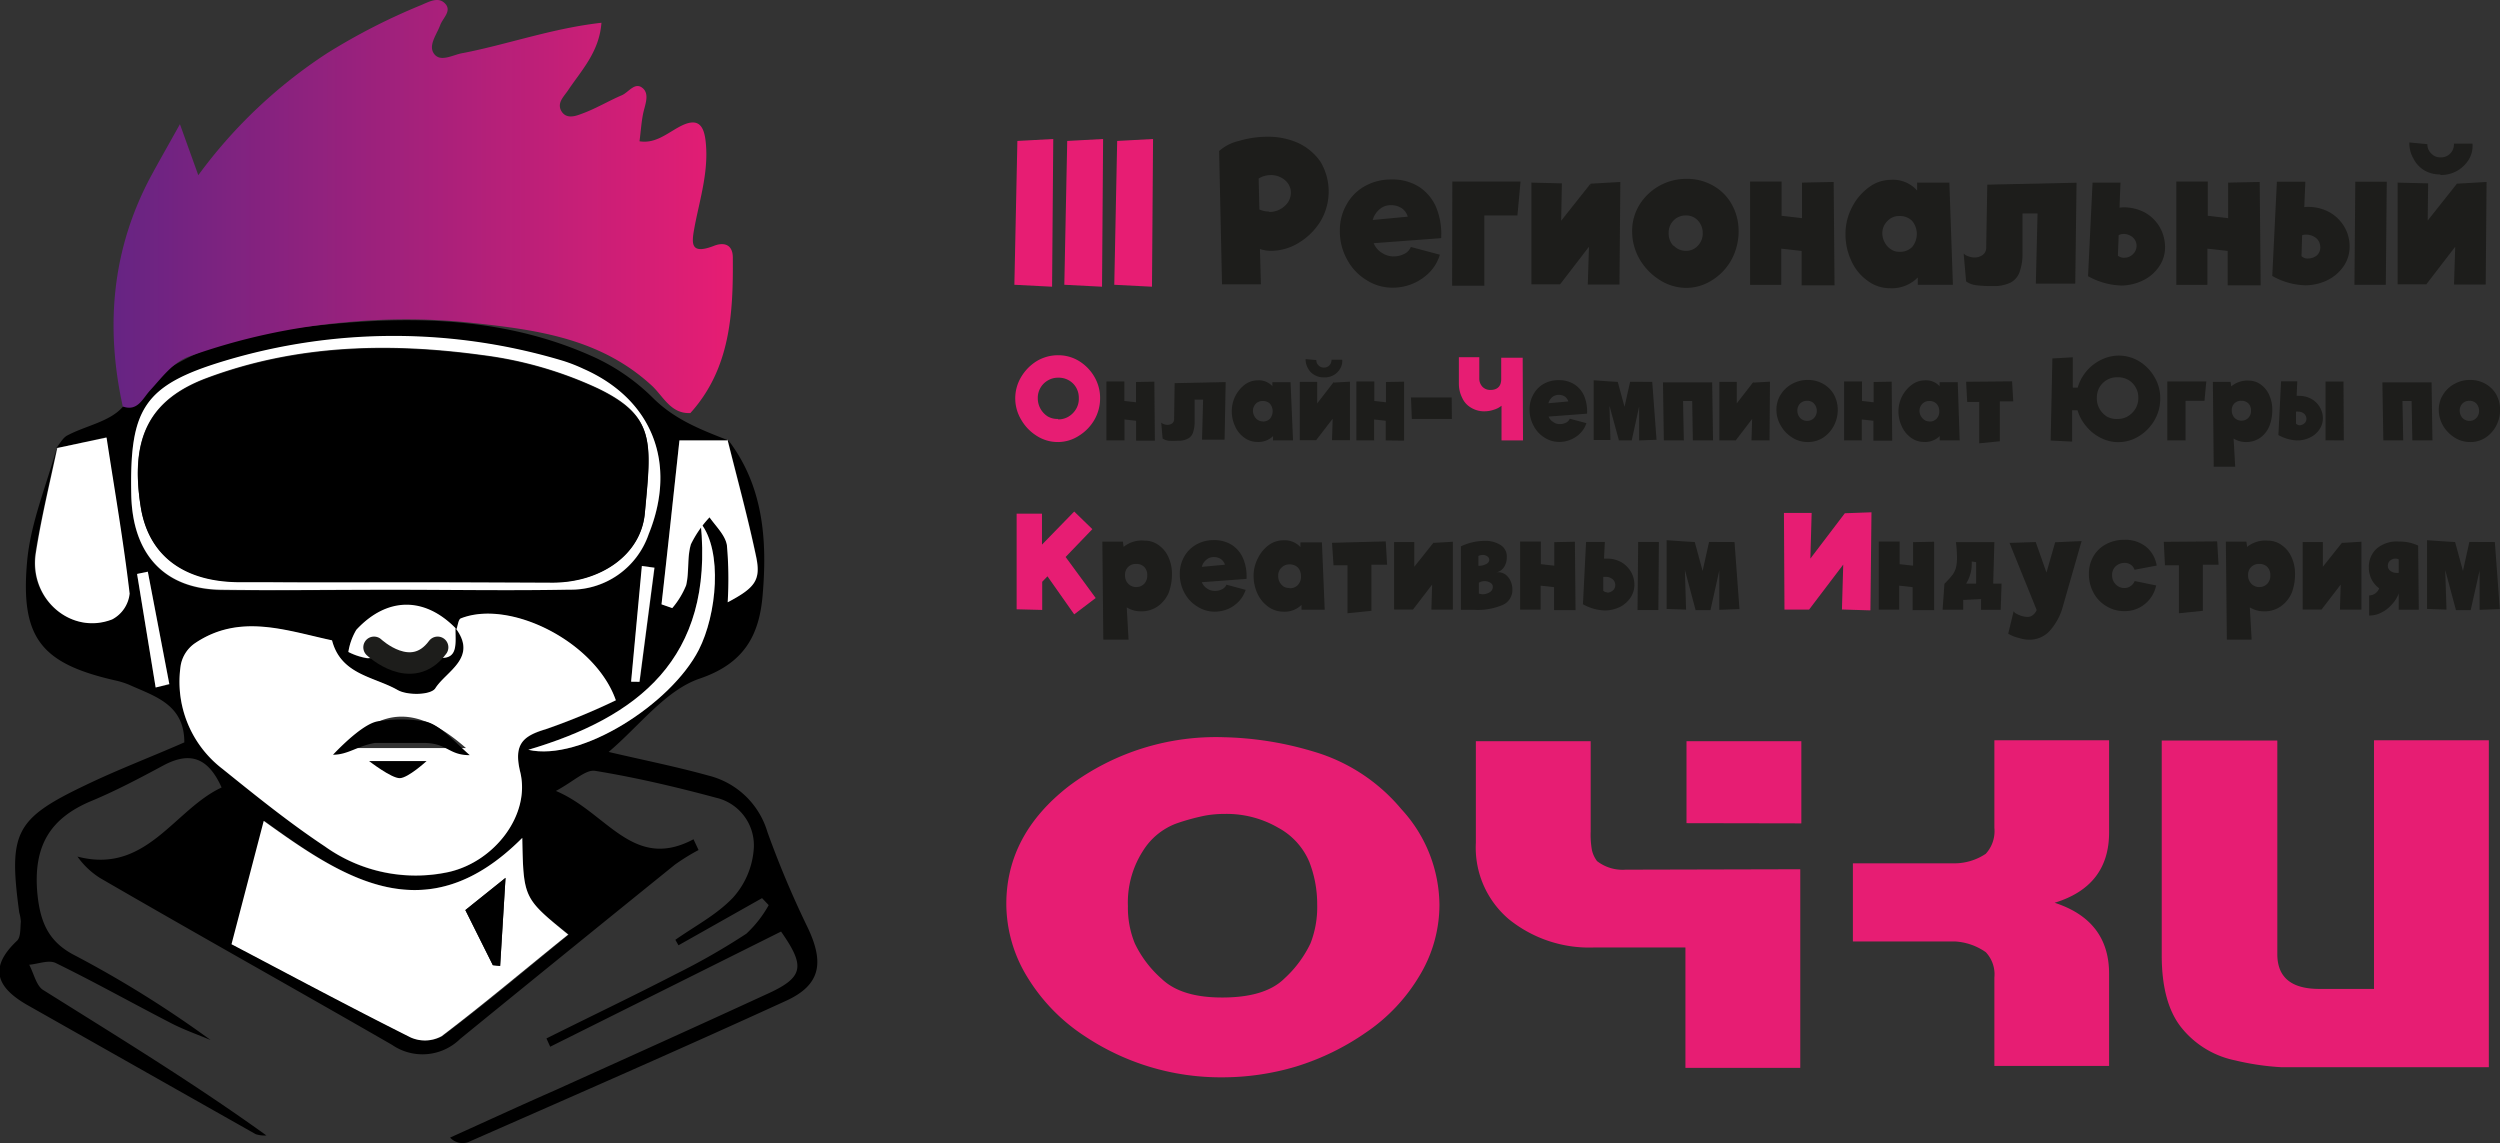<?xml version="1.0" encoding="UTF-8"?> <svg xmlns="http://www.w3.org/2000/svg" xmlns:xlink="http://www.w3.org/1999/xlink" viewBox="0 0 232.73 106.45"><rect x="0" y="0" width="232.73" height="106.45" fill="#333333" stroke="none"/><defs><style>.cls-1{fill:#fff;}.cls-2{fill:url(#Безымянный_градиент_2);}.cls-3{fill:none;stroke:#1d1d1b;stroke-linecap:round;stroke-miterlimit:10;stroke-width:2px;}.cls-4{fill:#e71d73;}.cls-5{fill:#1d1d1b;}</style><linearGradient id="Безымянный_градиент_2" x1="10.56" y1="19.23" x2="68.33" y2="19.23" gradientUnits="userSpaceOnUse"><stop offset="0" stop-color="#662483"></stop><stop offset="1" stop-color="#e71d73"></stop></linearGradient></defs><g id="Слой_2" data-name="Слой 2"><g id="Слой_1-2" data-name="Слой 1"><path d="M5.22,41.73c.35-.41.63-1,1.08-1.21,1.69-.89,3.88-1.26,5.08-2.59,4.52-5,10.38-6.7,16.51-7.44,9.19-1.11,18.42-1.25,27.16,2.64A19.07,19.07,0,0,1,60.74,37c2.06,2.07,4.52,3,7.07,4H63.25c-.54,5-1.09,10.11-1.65,15.24l1,.35a7.73,7.73,0,0,0,1.29-2.12c.3-1.24.08-2.62.45-3.83a10.2,10.2,0,0,1,1.73-2.5c.57.87,1.47,1.67,1.62,2.61a35.62,35.62,0,0,1,.07,5.3c2.57-1.36,3.11-2.07,2.64-4.28-.77-3.65-1.76-7.25-2.66-10.87,3.34,4.31,3.7,9.4,3.25,14.56-.32,3.7-1.73,6.31-5.85,7.71-3.18,1.08-5.64,4.43-8.48,6.83,3.07.72,6.23,1.35,9.33,2.21a7.65,7.65,0,0,1,5.45,5.24,90.09,90.09,0,0,0,3.75,8.9c1.56,3.28,1.2,5.34-2,6.81-9.83,4.5-19.73,8.82-29.62,13.17a1.59,1.59,0,0,1-1.67-.43c3.28-1.48,6.57-3,9.85-4.44,6.51-2.94,13-5.86,19.51-8.86C74.85,91,75,90,72.71,86.72L51.22,97.44l-.35-.77c4-2,8.07-3.94,12.06-6a63.32,63.32,0,0,0,6.55-3.75,10.77,10.77,0,0,0,2.08-2.66l-.62-.65L63.16,88l-.29-.51c1.8-1.27,3.83-2.32,5.35-3.91a7.58,7.58,0,0,0,1.94-4.44,4.55,4.55,0,0,0-3.51-4.88c-3.71-1-7.46-1.88-11.24-2.5-.88-.15-1.95.95-3.66,1.87,4.76,2,7.17,7.5,12.81,4.5l.47,1a19.69,19.69,0,0,0-2.2,1.36q-10,8.08-20,16.23a5,5,0,0,1-6.33.55C27.49,92.08,18.39,87,9.32,81.74a7.45,7.45,0,0,1-2.11-2c6.41,1.69,9-4.38,13.42-6.43-1.28-2.86-3-3.34-5.41-2.06-2.21,1.19-4.44,2.37-6.75,3.33-3.75,1.58-5.37,4.1-5,8.5.25,2.7,1,4.49,3.27,5.74a102,102,0,0,1,12.87,8c-1.21-.51-2.45-.94-3.62-1.54-3.61-1.86-7.16-3.85-10.8-5.63-.65-.32-1.64.09-2.47.16.43.81.67,2,1.33,2.37,7,4.39,14,8.66,20.75,13.52a2.59,2.59,0,0,1-1-.12c-7.08-4-14.15-8-21.22-12-2.94-1.67-3.63-3.52-1-6,.36-.33.3-1.16.36-1.77a3.87,3.87,0,0,0-.15-.87c-1-7.42-.4-8.71,6.13-11.83,3-1.45,6.17-2.65,9.24-4,0-3.57-2.78-4.29-5.15-5.37a7.88,7.88,0,0,0-1.38-.42c-6.75-1.56-8.74-3.9-8.11-11,.31-3.61,1.8-7.11,2.77-10.66-.67,3.26-1.47,6.51-2,9.79-.67,4.26,3.27,7.69,7.11,6.19a3.08,3.08,0,0,0,1.62-2.4c-.56-4.78-1.38-9.53-2.15-14.53ZM42.4,58.48c2.08,2.78-.83,4-1.88,5.62-.42.63-2.59.68-3.51.15-2.19-1.25-5.27-1.41-6.1-4.62-4.29-.92-8.61-2.55-12.78.28a3.18,3.18,0,0,0-1.3,2,10.21,10.21,0,0,0,3.89,9.69c3.1,2.5,6.22,5,9.52,7.21a14.53,14.53,0,0,0,11.55,2.38c4.27-1,7.6-5.39,6.63-9.34-.63-2.56.26-3.32,2.39-3.95a61.64,61.64,0,0,0,6.52-2.69c-1.89-5.44-9.86-9.44-14.44-7.62-.22.08-.27.64-.4,1-2.9-3-6.44-3-9.32.06a5.79,5.79,0,0,0-.74,2.06,5.86,5.86,0,0,0,1.76.58c1.92,0,4-.75,5.72-.24C42.77,61.86,42.36,60.13,42.4,58.48ZM48.62,78c-9,9-16.71,3.68-24-1.58l-3,11.48c5.22,2.74,10.91,5.79,16.68,8.68a3.26,3.26,0,0,0,2.88-.12c4-3,7.82-6.24,11.78-9.46C48.73,83.64,48.73,83.64,48.62,78ZM36.49,54.9c5.49,0,11,.05,16.46,0a7.64,7.64,0,0,0,7.44-5.14c2.68-6.62.31-12.55-6.06-15.37a15.29,15.29,0,0,0-1.88-.74,54.66,54.66,0,0,0-31.57,0c-7.53,2.27-8.82,4.43-8.66,12.47.12,5.53,3.09,8.74,8.38,8.83S31.19,54.9,36.49,54.9ZM49.18,69.8c4.91,1.13,13.3-4.28,15.87-9.3,1.68-3.28,2.24-9.2.18-11.8C66.49,61.38,59.3,66.78,49.18,69.8ZM13.76,53.22l-1,.21L14.49,64l1.29-.27Q14.77,58.44,13.76,53.22Zm45,10.24h.8c.46-3.54.93-7.08,1.39-10.62l-1.17-.16Z"></path><path class="cls-1" d="M42.5,58.57c.12-.34.17-.9.39-1,4.58-1.82,12.55,2.18,14.44,7.62a61.64,61.64,0,0,1-6.52,2.69c-2.13.63-3,1.39-2.39,3.95,1,4-2.36,8.37-6.63,9.34a14.53,14.53,0,0,1-11.55-2.38c-3.3-2.19-6.42-4.71-9.52-7.21a10.21,10.21,0,0,1-3.89-9.69,3.18,3.18,0,0,1,1.3-2c4.17-2.83,8.49-1.2,12.78-.28.83,3.21,3.91,3.37,6.1,4.62.92.53,3.09.48,3.51-.15,1-1.6,4-2.84,1.88-5.62ZM32,69.64H43.38C38.87,65.67,35.56,65.81,32,69.64Z"></path><path class="cls-1" d="M48.62,78c.11,5.61.11,5.61,4.27,9-4,3.22-7.8,6.44-11.78,9.46a3.26,3.26,0,0,1-2.88.12c-5.77-2.89-11.46-5.94-16.68-8.68l3-11.48C31.91,81.71,39.66,87,48.62,78ZM45.88,89.85l.68.07.5-8.2-3.74,3Z"></path><path class="cls-1" d="M5.22,41.73l4.7-1c.77,5,1.59,9.75,2.15,14.53a3.08,3.08,0,0,1-1.62,2.4c-3.84,1.5-7.78-1.93-7.11-6.19.51-3.28,1.31-6.53,2-9.79Z"></path><path class="cls-1" d="M36.49,54.9c-5.3,0-10.59.07-15.89,0s-8.26-3.3-8.38-8.83c-.16-8,1.13-10.2,8.66-12.47a54.66,54.66,0,0,1,31.57,0,15.29,15.29,0,0,1,1.88.74c6.37,2.82,8.74,8.75,6.06,15.37A7.64,7.64,0,0,1,53,54.89C47.46,55,42,54.9,36.49,54.9Zm.31-.71c4.91,0,9.81,0,14.71,0,4.39,0,8.17-2.56,8.52-6.46.6-6.61,1-9-4.38-11.59a36.19,36.19,0,0,0-10.73-3.09c-8.63-1.18-17.25-1-25.59,2.1-5.43,2-7.26,5.63-6.23,12,.72,4.52,4,7,9.28,7C27.19,54.22,32,54.2,36.8,54.19Z"></path><path class="cls-1" d="M67.72,40.92c.9,3.62,1.89,7.22,2.66,10.87.47,2.21-.07,2.92-2.64,4.28a35.62,35.62,0,0,0-.07-5.3c-.15-.94-1-1.74-1.62-2.61a10.2,10.2,0,0,0-1.73,2.5c-.37,1.21-.15,2.59-.45,3.83a7.73,7.73,0,0,1-1.29,2.12l-1-.35C62.16,51.13,62.71,46,63.25,41h4.56Z"></path><path class="cls-1" d="M49.18,69.8c10.12-3,17.31-8.42,16.05-21.1,2.06,2.6,1.5,8.52-.18,11.8C62.48,65.52,54.09,70.93,49.18,69.8Z"></path><path class="cls-1" d="M42.4,58.48c0,1.65.37,3.38-2.49,2.55-1.74-.51-3.8.2-5.72.24a5.86,5.86,0,0,1-1.76-.58,5.79,5.79,0,0,1,.74-2.06c2.88-3.11,6.42-3.1,9.33-.06Z"></path><path class="cls-1" d="M13.76,53.22q1,5.22,2,10.46L14.49,64,12.76,53.43Z"></path><path class="cls-1" d="M58.75,63.46l1-10.77,1.17.16c-.46,3.54-.93,7.08-1.39,10.62Z"></path><path d="M31,70.26c1.13-1.19,3.06-3,4.25-3.12a13.18,13.18,0,0,1,4.16,0c1.37.15,2.77,1.79,4.32,3.16-2,0-2.08-1.14-4.32-1.14-.54,0-4,0-4.49,0C33.31,69.42,32.41,70.26,31,70.26Z"></path><path d="M45.88,89.85l-2.56-5.13,3.74-3-.5,8.2Z"></path><path d="M36.8,54.2c-4.81,0-9.61,0-14.42,0-5.31,0-8.56-2.49-9.28-7-1-6.41.8-10,6.23-12,8.34-3.09,17-3.28,25.59-2.1a36.19,36.19,0,0,1,10.73,3.09c5.42,2.63,5,5,4.38,11.59-.35,3.9-4.13,6.43-8.52,6.46C46.61,54.22,41.71,54.19,36.8,54.2Z"></path><path class="cls-2" d="M64.27,38.45c-1.81.1-2.52-1.55-3.58-2.54C55.74,31.34,49.54,30.65,43.41,30a58.1,58.1,0,0,0-11.19,0,58.28,58.28,0,0,0-14.6,3.18c-1.55.55-2.57,2-3.68,3.2-.68.76-1.15,1.95-2.51,1.46-1.65-7.49-1-14.69,2.64-21.47.79-1.46,1.62-2.9,2.68-4.81l1.71,4.75a45.82,45.82,0,0,1,12-11.36A58,58,0,0,1,39.19.48c.7-.29,1.55-.79,2.17-.22.79.71-.13,1.39-.38,2.08-.33.89-1.17,1.93-.54,2.71s1.8,0,2.71-.12c4.21-.83,8.3-2.3,12.84-2.81-.2,2.71-1.85,4.41-3.11,6.29-.38.57-1,1.11-.67,1.84.46.92,1.4.55,2,.32,1.26-.46,2.43-1.17,3.67-1.7.65-.27,1.25-1.33,2-.62.58.56.17,1.5,0,2.28s-.23,1.76-.35,2.64l-.12.19.11-.21c1.47.25,2.56-.72,3.73-1.35,1.63-.87,2.28-.29,2.45,1.45.27,2.64-.5,5.13-1,7.65-.29,1.59-.61,2.89,1.73,2,.85-.35,1.8-.25,1.79,1.11C68.26,29.17,68,34.32,64.27,38.45Z"></path><path d="M34.36,70.85h5.35S38,72.42,37.22,72.44,34.36,70.85,34.36,70.85Z"></path><path class="cls-3" d="M34.82,60.26s3.49,3.29,5.92,0"></path><path class="cls-4" d="M101,96.47a17.33,17.33,0,0,1-5.4-5.57,13.08,13.08,0,0,1-1.92-6.74q0-6.48,5.85-11a22.79,22.79,0,0,1,14.4-4.53,31.17,31.17,0,0,1,8.3,1.32,16.79,16.79,0,0,1,8.23,5.38A13.28,13.28,0,0,1,134,84.22a12.76,12.76,0,0,1-1.86,6.62,16.62,16.62,0,0,1-5,5.29,23.48,23.48,0,0,1-6.5,3.16,24,24,0,0,1-6.84,1A22.79,22.79,0,0,1,101,96.47Zm4-12.12a8.76,8.76,0,0,0,.65,3.49,10.29,10.29,0,0,0,2.48,3.27q1.83,1.76,5.66,1.75,4,0,5.79-1.78A10.58,10.58,0,0,0,122,87.81a9.26,9.26,0,0,0,.62-3.59,10.85,10.85,0,0,0-.74-4A6.47,6.47,0,0,0,119,77.06a9.54,9.54,0,0,0-5-1.29,10,10,0,0,0-1.83.16,20.34,20.34,0,0,0-2.66.73,6.22,6.22,0,0,0-3.12,2.57A8.86,8.86,0,0,0,105,84.35Z"></path><path class="cls-4" d="M167.59,80.92V99.41H156.9V88.2h-8.44a11.9,11.9,0,0,1-8-2.63,8.74,8.74,0,0,1-3.07-7.1V69h10.69v8.39a8.13,8.13,0,0,0,.12,1.77,2.75,2.75,0,0,0,.47,1,3.88,3.88,0,0,0,2.66.8ZM157,76.63V69h10.69v7.65Z"></path><path class="cls-4" d="M181.94,80.37a5.25,5.25,0,0,0,2.92-.89,3.12,3.12,0,0,0,.8-2.42V68.91h10.68v8.58q0,5-5.07,6.55c3.38,1.1,5.07,3.31,5.07,6.61v8.58H185.66V91a3,3,0,0,0-.8-2.36,5.53,5.53,0,0,0-2.92-1h-9.45V80.37Z"></path><path class="cls-4" d="M201.24,88.94v-20H212V88.82q0,3.24,3.9,3.24H221V68.91h10.69V99.35H212.4a24.11,24.11,0,0,1-4.34-.64,8.6,8.6,0,0,1-4.9-2.94Q201.24,93.48,201.24,88.94Z"></path><path class="cls-4" d="M97.94,26.69l-3.51-.18.28-13.39,3.34-.18Z"></path><path class="cls-4" d="M102.59,26.69l-3.51-.18.27-13.39,3.34-.18Z"></path><path class="cls-4" d="M107.24,26.69l-3.51-.18L104,13.12l3.34-.18Z"></path><path class="cls-5" d="M118,12.73a6.79,6.79,0,0,1,2.87.59,5.15,5.15,0,0,1,2.07,1.76,5.42,5.42,0,0,1,0,5.5,6,6,0,0,1-2,2,4.92,4.92,0,0,1-2.65.77,3.17,3.17,0,0,1-1-.17l.09,3.29h-3.62l-.27-12.41a4.21,4.21,0,0,1,1.88-.95A9.21,9.21,0,0,1,118,12.73Zm.15,7a2.07,2.07,0,0,0,1.43-.54,1.64,1.64,0,0,0,.59-1.25,1.5,1.5,0,0,0-.54-1.16,2,2,0,0,0-1.37-.48,2.14,2.14,0,0,0-1.09.32l.07,2.88A2.08,2.08,0,0,0,118.15,19.69Z"></path><path class="cls-5" d="M129.55,16.71a4.58,4.58,0,0,1,2.55.68,4.26,4.26,0,0,1,1.6,1.92,6.55,6.55,0,0,1,.46,2.86l-6.28.47a1.86,1.86,0,0,0,.72.87,2,2,0,0,0,1.07.36,2.26,2.26,0,0,0,1.05-.23,1.26,1.26,0,0,0,.62-.65l2.7.72a4,4,0,0,1-.91,1.59,4.83,4.83,0,0,1-1.57,1.09,4.76,4.76,0,0,1-1.91.39,4.43,4.43,0,0,1-2.46-.72,4.92,4.92,0,0,1-1.79-1.91,5.34,5.34,0,0,1-.67-2.64,4.82,4.82,0,0,1,.64-2.5,4.39,4.39,0,0,1,1.72-1.7A4.93,4.93,0,0,1,129.55,16.71Zm-.05,2.39a1.57,1.57,0,0,0-1.07.38,2,2,0,0,0-.64,1l3.26-.31a1.44,1.44,0,0,0-.55-.78A1.78,1.78,0,0,0,129.5,19.1Z"></path><path class="cls-5" d="M135.2,16.9h6.35l-.29,3.16h-3.08V26.6h-3Z"></path><path class="cls-5" d="M148.07,17.46l0-.36,2.77-.16-.08,9.55h-2.95l.11-3.52-2.69,3.5v0h-2.67V17l2.84.07-.07,3.48,2.72-3.43Z"></path><path class="cls-5" d="M157,26.8a4.62,4.62,0,0,1-2.5-.74,5.61,5.61,0,0,1-1.86-1.92,5.15,5.15,0,0,1-.7-2.63,4.64,4.64,0,0,1,.67-2.43A5.12,5.12,0,0,1,157,16.65a4.89,4.89,0,0,1,2.51.65,4.52,4.52,0,0,1,1.72,1.75,5.07,5.07,0,0,1,.62,2.48,5.5,5.5,0,0,1-.65,2.62,5.17,5.17,0,0,1-1.81,1.93A4.47,4.47,0,0,1,157,26.8Zm-1.19-3.93a1.53,1.53,0,0,0,1.14.48,1.45,1.45,0,0,0,1.11-.48,1.62,1.62,0,0,0,.45-1.18,1.67,1.67,0,0,0-.43-1.14,1.44,1.44,0,0,0-1.13-.49,1.54,1.54,0,0,0-1.16.47,1.59,1.59,0,0,0-.45,1.16A1.65,1.65,0,0,0,155.77,22.87Z"></path><path class="cls-5" d="M170.7,16.94l.08,9.62-3.06,0v-3.2l-1.9-.21v3.37h-2.9V16.9h2.93l0,3.19,1.9.22V17Z"></path><path class="cls-5" d="M181.8,26.51h-3.27v-.68a3.38,3.38,0,0,1-2.6,1,3.43,3.43,0,0,1-2.08-.7,4.52,4.52,0,0,1-1.5-1.84,5.78,5.78,0,0,1-.55-2.5,5.31,5.31,0,0,1,.6-2.48A5.17,5.17,0,0,1,174,17.42a3.45,3.45,0,0,1,2-.68,3,3,0,0,1,2.47,1V17h3Zm-4.94-3.07A1.56,1.56,0,0,0,178,23a1.91,1.91,0,0,0,0-2.44,1.6,1.6,0,0,0-1.19-.45,1.47,1.47,0,0,0-1.11.47,1.57,1.57,0,0,0-.47,1.16,1.68,1.68,0,0,0,.21.8,1.64,1.64,0,0,0,.58.66A1.35,1.35,0,0,0,176.86,23.44Z"></path><path class="cls-5" d="M185,17.19l8.31-.18-.12,9.39h-3.67l.16-6.53h-1.4l0,3.77a4.94,4.94,0,0,1-.27,1.67,1.74,1.74,0,0,1-.85,1,3.52,3.52,0,0,1-1.63.32,11.11,11.11,0,0,1-1.5-.07,2.1,2.1,0,0,1-1-.36l-.23-2.6a.94.94,0,0,0,.45.26,1.42,1.42,0,0,0,.55.11,1.28,1.28,0,0,0,.79-.25.84.84,0,0,0,.31-.73Z"></path><path class="cls-5" d="M197.62,19.3a4.24,4.24,0,0,1,2.1.51,3.68,3.68,0,0,1,1.36,1.38,3.77,3.77,0,0,1,.47,1.82,3.12,3.12,0,0,1-.57,1.82,3.75,3.75,0,0,1-1.52,1.29,4.61,4.61,0,0,1-2,.46,6.73,6.73,0,0,1-3.08-.87L194.8,17h2.6l-.09,2.33Zm.12,4.69a1.09,1.09,0,0,0,.81-.32,1.06,1.06,0,0,0,0-1.57,1.31,1.31,0,0,0-.86-.32,1,1,0,0,0-.46.11l-.07,1.92A1.06,1.06,0,0,0,197.74,24Z"></path><path class="cls-5" d="M210.36,16.94l.09,9.62-3.07,0v-3.2l-1.89-.21,0,3.37h-2.89V16.9h2.93l0,3.19,1.89.22V17Z"></path><path class="cls-5" d="M214.8,19.26a4.14,4.14,0,0,1,2.1.52,3.72,3.72,0,0,1,1.36,1.37,3.6,3.6,0,0,1,.47,1.79,3.2,3.2,0,0,1-.57,1.86,3.9,3.9,0,0,1-1.53,1.3,4.75,4.75,0,0,1-2,.46,6.55,6.55,0,0,1-3.1-.87l.43-8.77h2.65l-.1,2.36A2.12,2.12,0,0,1,214.8,19.26Zm.11,4.8a1.28,1.28,0,0,0,.79-.3A1,1,0,0,0,216,23a1.11,1.11,0,0,0-.39-.84,1.52,1.52,0,0,0-.93-.32,1.24,1.24,0,0,0-.37.06l-.06,1.94A.78.78,0,0,0,214.91,24.06Zm4.27,2.45.08-9.59h2.93l-.09,9.59Z"></path><path class="cls-5" d="M228.71,17.46l0-.36,2.77-.16-.08,9.55h-2.95l.11-3.52-2.69,3.5v0h-2.67V17l2.84.07L226,20.53l2.72-3.43Zm-1.55-1.22a2.83,2.83,0,0,1-1.49-.39,2.69,2.69,0,0,1-1-1.09,2.89,2.89,0,0,1-.38-1.5l1.68.16a1.16,1.16,0,0,0,.37.88,1.13,1.13,0,0,0,.87.35,1.19,1.19,0,0,0,.9-.37,1.21,1.21,0,0,0,.33-.91l1.73,0a2.47,2.47,0,0,1-.32,1.44,3,3,0,0,1-2.64,1.48Z"></path><path class="cls-4" d="M98.52,41.15a3.6,3.6,0,0,1-2-.57,4.26,4.26,0,0,1-1.45-1.5,3.86,3.86,0,0,1,0-4,4.34,4.34,0,0,1,1.45-1.47,3.84,3.84,0,0,1,2-.54,3.68,3.68,0,0,1,1.93.54,4.19,4.19,0,0,1,1.43,1.47,3.91,3.91,0,0,1,.53,2,4,4,0,0,1-.53,2,4.23,4.23,0,0,1-1.45,1.49A3.58,3.58,0,0,1,98.52,41.15Zm0-2.11a1.81,1.81,0,0,0,.94-.25,2,2,0,0,0,.71-.71,1.84,1.84,0,0,0,.26-1,1.91,1.91,0,0,0-.25-1,1.8,1.8,0,0,0-.69-.68,1.89,1.89,0,0,0-1-.24,1.81,1.81,0,0,0-.95.26,1.85,1.85,0,0,0-.68.68,1.87,1.87,0,0,0-.25,1,2,2,0,0,0,.93,1.67A1.79,1.79,0,0,0,98.47,39Z"></path><path class="cls-5" d="M107.46,35.53l.05,5.49-1.75,0V39.17l-1.08-.12V41H103V35.51h1.67v1.82l1.08.12V35.56Z"></path><path class="cls-5" d="M109.35,35.67l4.75-.1L114,40.93h-2.1L112,37.2h-.79l0,2.15a3,3,0,0,1-.16.95,1,1,0,0,1-.48.54,1.89,1.89,0,0,1-.93.19,8.35,8.35,0,0,1-.86,0,1.32,1.32,0,0,1-.55-.21l-.13-1.48a.68.68,0,0,0,.26.15.94.94,0,0,0,.31.06.83.83,0,0,0,.46-.14.51.51,0,0,0,.17-.42Z"></path><path class="cls-5" d="M120.37,41h-1.86V40.6a1.94,1.94,0,0,1-1.49.54,2,2,0,0,1-1.19-.4,2.55,2.55,0,0,1-.85-1.05,3.3,3.3,0,0,1-.31-1.42,3.09,3.09,0,0,1,1.22-2.47,2,2,0,0,1,1.15-.39,1.71,1.71,0,0,1,1.41.54v-.37h1.69Zm-2.82-1.76a.87.87,0,0,0,.67-.26,1.09,1.09,0,0,0,0-1.4.92.92,0,0,0-.68-.25.88.88,0,0,0-.64.26.94.94,0,0,0-.26.67.92.92,0,0,0,.12.45.88.88,0,0,0,.33.38A.8.8,0,0,0,117.55,39.23Z"></path><path class="cls-5" d="M124.09,35.82v-.2l1.58-.09,0,5.45H124l.06-2-1.54,2H121V35.55l1.62,0,0,2,1.55-2Zm-.88-.69a1.59,1.59,0,0,1-.85-.23,1.44,1.44,0,0,1-.6-.62,1.61,1.61,0,0,1-.22-.85l1,.09a.67.67,0,0,0,.21.5.69.69,0,0,0,.5.2.69.69,0,0,0,.51-.21.73.73,0,0,0,.19-.52l1,0a1.37,1.37,0,0,1-.19.82,1.56,1.56,0,0,1-.61.61A1.67,1.67,0,0,1,123.21,35.13Z"></path><path class="cls-5" d="M130.71,35.53l0,5.49L129,41V39.17l-1.08-.12V41h-1.65V35.51h1.67v1.82l1.08.12V35.56Z"></path><path class="cls-5" d="M135.16,39l-3.73,0L131.35,37l3.79,0Z"></path><path class="cls-4" d="M141.78,41h-2l0-3.23a2.06,2.06,0,0,1-.71.37,2.71,2.71,0,0,1-.88.15,2.31,2.31,0,0,1-1.25-.34,2,2,0,0,1-.82-.91,2.91,2.91,0,0,1-.31-1.28l0-2.51h1.9v1.92a1.12,1.12,0,0,0,.29.83,1,1,0,0,0,.75.3c.65,0,1-.35,1-1l0-2,2,0Z"></path><path class="cls-5" d="M145.11,35.39a2.62,2.62,0,0,1,1.45.39,2.42,2.42,0,0,1,.92,1.1,3.71,3.71,0,0,1,.26,1.63l-3.58.27a1,1,0,0,0,.41.49,1,1,0,0,0,.61.21,1.33,1.33,0,0,0,.6-.13.7.7,0,0,0,.35-.37l1.55.41a2.31,2.31,0,0,1-.53.9,2.67,2.67,0,0,1-.89.62,2.73,2.73,0,0,1-1.09.23,2.5,2.5,0,0,1-1.4-.41,2.77,2.77,0,0,1-1-1.09,3.11,3.11,0,0,1-.38-1.51,2.78,2.78,0,0,1,.36-1.42,2.5,2.5,0,0,1,1-1A2.77,2.77,0,0,1,145.11,35.39Zm0,1.37a.92.92,0,0,0-.61.21,1.21,1.21,0,0,0-.36.57l1.86-.17a.9.9,0,0,0-.32-.45A1,1,0,0,0,145.08,36.76Z"></path><path class="cls-5" d="M153.81,35.55l.4,5.39-1.62.06,0-3.15L151.9,41h-1.19l-.88-3.22.09,3.18-1.56,0V35.4l1.4.1h0l.84.05.63,2.32.52-2.33Z"></path><path class="cls-5" d="M156.75,41h-1.86l-.08-5.4h4.58l.08,5.4h-1.88l-.06-3.67h-.85Z"></path><path class="cls-5" d="M163.19,35.82v-.2l1.58-.09L164.73,41h-1.68l.06-2-1.53,2h-1.52V35.55l1.62,0,0,2,1.55-2Z"></path><path class="cls-5" d="M168.26,41.15a2.61,2.61,0,0,1-1.42-.42,3.1,3.1,0,0,1-1.06-1.1,2.92,2.92,0,0,1-.41-1.5,2.62,2.62,0,0,1,.39-1.38,2.83,2.83,0,0,1,1.05-1,3,3,0,0,1,1.49-.38,2.82,2.82,0,0,1,1.43.37,2.64,2.64,0,0,1,1,1,3,3,0,0,1,.35,1.41,3.2,3.2,0,0,1-.37,1.5,3,3,0,0,1-1,1.1A2.61,2.61,0,0,1,168.26,41.15Zm-.68-2.24a.89.89,0,0,0,.65.27.84.84,0,0,0,.64-.27.94.94,0,0,0,.26-.67,1,1,0,0,0-.25-.66.83.83,0,0,0-.65-.27.9.9,0,0,0-.66.26.93.93,0,0,0-.25.67A1,1,0,0,0,167.58,38.91Z"></path><path class="cls-5" d="M176.1,35.53l.05,5.49-1.75,0V39.17l-1.08-.12V41h-1.65V35.51h1.67v1.82l1.08.12V35.56Z"></path><path class="cls-5" d="M182.43,41h-1.86V40.6a1.94,1.94,0,0,1-1.49.54,2,2,0,0,1-1.19-.4,2.63,2.63,0,0,1-.85-1.05,3.3,3.3,0,0,1-.31-1.42A3.09,3.09,0,0,1,178,35.8a2,2,0,0,1,1.15-.39,1.71,1.71,0,0,1,1.41.54v-.37h1.69Zm-2.82-1.76a.87.87,0,0,0,.67-.26.94.94,0,0,0,.25-.7,1,1,0,0,0-.26-.7.91.91,0,0,0-.68-.25.86.86,0,0,0-.63.26.9.9,0,0,0-.27.67.92.92,0,0,0,.12.45,1,1,0,0,0,.33.38A.8.8,0,0,0,179.61,39.23Z"></path><path class="cls-5" d="M187.31,35.5l.11,1.87-1.25,0,0,3.71-1.92.19,0-3.85-1.12,0-.1-1.88Z"></path><path class="cls-5" d="M197.21,33.1a3.71,3.71,0,0,1,1.94.54,4.08,4.08,0,0,1,1.42,1.47,3.81,3.81,0,0,1,.53,2,3.94,3.94,0,0,1-.53,2,4.2,4.2,0,0,1-1.44,1.49,3.62,3.62,0,0,1-1.94.56,3.54,3.54,0,0,1-1.63-.4,4,4,0,0,1-1.34-1.07,4.06,4.06,0,0,1-.82-1.5h-.5l0,2.92-2-.1.16-7.64,1.9-.11,0,2.82h.46a4.07,4.07,0,0,1,.81-1.52,4.18,4.18,0,0,1,1.36-1.06A3.78,3.78,0,0,1,197.21,33.1ZM197.15,39a1.81,1.81,0,0,0,.94-.25,2.1,2.1,0,0,0,.71-.71,1.93,1.93,0,0,0,.26-1,1.82,1.82,0,0,0-.26-1,1.85,1.85,0,0,0-.68-.68,1.94,1.94,0,0,0-1-.24,1.82,1.82,0,0,0-1,.26,1.93,1.93,0,0,0-.68.68,2,2,0,0,0-.24,1,1.91,1.91,0,0,0,.25,1,2.08,2.08,0,0,0,.67.71A1.82,1.82,0,0,0,197.15,39Z"></path><path class="cls-5" d="M201.76,35.51h3.63l-.17,1.8h-1.76V41h-1.7Z"></path><path class="cls-5" d="M209.34,35.43a1.89,1.89,0,0,1,1.11.36,2.34,2.34,0,0,1,.8,1,3.16,3.16,0,0,1,.28,1.34,4.06,4.06,0,0,1-.26,1.51,2.51,2.51,0,0,1-.83,1.09,2.25,2.25,0,0,1-1.37.42,2.1,2.1,0,0,1-1.14-.33l.15,2.63h-2L206,35.55h1.65l.06.42A2.34,2.34,0,0,1,209.34,35.43Zm-.66,3.73a.85.85,0,0,0,.62-.26.92.92,0,0,0,.25-.68.9.9,0,0,0-.25-.67.88.88,0,0,0-.64-.24.85.85,0,0,0-.65.24.87.87,0,0,0-.25.66,1,1,0,0,0,.26.69A.9.9,0,0,0,208.68,39.16Z"></path><path class="cls-5" d="M214,36.85a2.38,2.38,0,0,1,1.2.3,2.13,2.13,0,0,1,.77.78,2,2,0,0,1,.27,1,1.8,1.8,0,0,1-.33,1.06,2.14,2.14,0,0,1-.87.74,2.64,2.64,0,0,1-1.17.27,3.79,3.79,0,0,1-1.77-.5l.25-5h1.51l-.06,1.34Zm.06,2.74a.77.77,0,0,0,.45-.17.57.57,0,0,0,.2-.44.65.65,0,0,0-.23-.48.85.85,0,0,0-.53-.18.76.76,0,0,0-.21,0l0,1.11A.48.48,0,0,0,214.09,39.59Zm2.43,1.4,0-5.47h1.67L218.19,41Z"></path><path class="cls-5" d="M223.72,41h-1.85l-.09-5.4h4.58l.08,5.4h-1.87l-.07-3.67h-.85Z"></path><path class="cls-5" d="M229.92,41.15a2.61,2.61,0,0,1-1.42-.42,3.22,3.22,0,0,1-1.07-1.1,3,3,0,0,1-.4-1.5,2.62,2.62,0,0,1,.39-1.38,2.83,2.83,0,0,1,1.05-1,2.92,2.92,0,0,1,1.49-.38,2.82,2.82,0,0,1,1.43.37,2.64,2.64,0,0,1,1,1,3,3,0,0,1,.35,1.41,3.2,3.2,0,0,1-.37,1.5,3,3,0,0,1-1,1.1A2.55,2.55,0,0,1,229.92,41.15Zm-.68-2.24a.88.88,0,0,0,.65.27.84.84,0,0,0,.64-.27.93.93,0,0,0,.25-.67,1,1,0,0,0-.24-.66.85.85,0,0,0-.65-.27.9.9,0,0,0-.66.26.93.93,0,0,0-.25.67A1,1,0,0,0,229.24,38.91Z"></path><path class="cls-4" d="M102,55.67l-2,1.52-2.49-3.54-.49.51v2.62l-2.38-.06,0-8.9H97V50.7l3-3.08,1.69,1.64L99.2,51.85Z"></path><path class="cls-5" d="M106.57,50.33a2.14,2.14,0,0,1,1.28.41,2.69,2.69,0,0,1,.92,1.12,3.7,3.7,0,0,1,.33,1.56,4.91,4.91,0,0,1-.3,1.75,3,3,0,0,1-1,1.26,2.63,2.63,0,0,1-1.59.48,2.44,2.44,0,0,1-1.32-.37l.17,3h-2.35l-.09-9.12h1.91l.07.49A2.69,2.69,0,0,1,106.57,50.33Zm-.78,4.32a1,1,0,0,0,.73-.31,1.09,1.09,0,0,0,.28-.79,1.06,1.06,0,0,0-.28-.77,1,1,0,0,0-.75-.28,1,1,0,0,0-.75.28,1,1,0,0,0-.29.76,1.09,1.09,0,0,0,.3.8A1,1,0,0,0,105.79,54.65Z"></path><path class="cls-5" d="M113,50.28a3.06,3.06,0,0,1,1.68.45A2.82,2.82,0,0,1,115.73,52a4.23,4.23,0,0,1,.31,1.89l-4.16.31a1.29,1.29,0,0,0,.48.58,1.25,1.25,0,0,0,.71.23,1.47,1.47,0,0,0,.69-.15.82.82,0,0,0,.41-.43l1.79.48a2.81,2.81,0,0,1-.61,1.05,3.16,3.16,0,0,1-1,.72,3.24,3.24,0,0,1-1.27.26,2.88,2.88,0,0,1-1.62-.48,3.21,3.21,0,0,1-1.19-1.26,3.61,3.61,0,0,1-.44-1.75,3.21,3.21,0,0,1,.42-1.65,2.92,2.92,0,0,1,1.14-1.12A3.2,3.2,0,0,1,113,50.28Zm0,1.58a1,1,0,0,0-.7.25,1.22,1.22,0,0,0-.42.66l2.15-.2a1,1,0,0,0-.37-.52A1.14,1.14,0,0,0,113,51.86Z"></path><path class="cls-5" d="M123.32,56.76h-2.16v-.45a2.23,2.23,0,0,1-1.72.63,2.38,2.38,0,0,1-1.38-.46,3.1,3.1,0,0,1-1-1.22,3.89,3.89,0,0,1-.36-1.65,3.46,3.46,0,0,1,.4-1.64,3.31,3.31,0,0,1,1-1.22,2.29,2.29,0,0,1,1.33-.45,2,2,0,0,1,1.63.63v-.44h2Zm-3.27-2a1,1,0,0,0,.78-.31,1.11,1.11,0,0,0,.28-.81,1.16,1.16,0,0,0-.29-.81,1.1,1.1,0,0,0-.79-.29,1,1,0,0,0-.74.31,1,1,0,0,0-.3.76,1.15,1.15,0,0,0,.52,1A.88.88,0,0,0,120.05,54.73Z"></path><path class="cls-5" d="M129,50.4l.13,2.17-1.46,0,0,4.29-2.23.23,0-4.47-1.3,0L124,50.53Z"></path><path class="cls-5" d="M133.42,50.77v-.23l1.83-.11,0,6.32h-2l.07-2.33-1.78,2.32h-1.76V50.46l1.88,0,0,2.3,1.8-2.26Z"></path><path class="cls-5" d="M139.47,53.27a1.18,1.18,0,0,1,.67.21,1.52,1.52,0,0,1,.47.58,1.84,1.84,0,0,1,.18.83,1.51,1.51,0,0,1-.87,1.41,5.83,5.83,0,0,1-2.66.47H136l0-5.91a5.21,5.21,0,0,1,2.22-.51,2.63,2.63,0,0,1,1.46.38,1.24,1.24,0,0,1,.59,1.13,1.63,1.63,0,0,1-.26.94,1.14,1.14,0,0,1-.7.48Zm-.83-1.14a.42.42,0,0,0-.18-.34.78.78,0,0,0-.46-.13,1.14,1.14,0,0,0-.37.09v.92l.13,0a1.37,1.37,0,0,0,.62-.18A.45.45,0,0,0,138.64,52.13ZM138,55.32a1.25,1.25,0,0,0,.7-.2.57.57,0,0,0,.27-.47.44.44,0,0,0-.23-.4,1,1,0,0,0-.57-.15.94.94,0,0,0-.5.15v1A1.05,1.05,0,0,0,138,55.32Z"></path><path class="cls-5" d="M146.61,50.43l.06,6.37-2,0V54.66l-1.25-.14v2.23h-1.91V50.41h1.93v2.11l1.25.14V50.47Z"></path><path class="cls-5" d="M149.55,52a2.75,2.75,0,0,1,1.39.34,2.53,2.53,0,0,1,.9.91,2.39,2.39,0,0,1,.31,1.18,2.13,2.13,0,0,1-.38,1.23,2.6,2.6,0,0,1-1,.86,3.25,3.25,0,0,1-1.36.31,4.41,4.41,0,0,1-2.05-.58l.29-5.8h1.75L149.32,52Zm.07,3.17a.78.78,0,0,0,.52-.2.65.65,0,0,0,.23-.51.74.74,0,0,0-.26-.55,1,1,0,0,0-.62-.21l-.24,0,0,1.29A.54.54,0,0,0,149.62,55.14Zm2.82,1.62.06-6.34h1.93l-.05,6.34Z"></path><path class="cls-5" d="M161.47,50.46l.46,6.24-1.88.07,0-3.65-.82,3.68h-1.38l-1-3.74.11,3.69-1.81-.06v-6.4l1.62.11h0l1,.06.73,2.69.6-2.7Z"></path><path class="cls-4" d="M168.53,52l3.21-4.22,2.48-.09-.1,9.13-2.65-.08.12-4.18-3.18,4.19v0h-2.29l-.05-9,2.58,0Z"></path><path class="cls-5" d="M180.05,50.43l0,6.37-2,0V54.66l-1.25-.14,0,2.23H174.9V50.41h1.94v2.11l1.25.14V50.47Z"></path><path class="cls-5" d="M185.55,54.33h.78l-.08,2.44h-1.83v-1l-1.66.08,0,.91-1.92,0,.17-2.41.23-.24a6.39,6.39,0,0,0,.54-.62,2.18,2.18,0,0,0,.3-.63,3.78,3.78,0,0,0,.1-1,11.54,11.54,0,0,0-.1-1.39l3.58,0Zm-2-2.06a1.49,1.49,0,0,1,0,.25,3.22,3.22,0,0,1-.13.93,3.45,3.45,0,0,1-.39.88h.93v-2Z"></path><path class="cls-5" d="M191.32,50.48l2.46-.11-1.72,6a5.61,5.61,0,0,1-1.24,2.35,2.53,2.53,0,0,1-1.87.83,3,3,0,0,1-1-.16,3.3,3.3,0,0,1-1-.4l.51-2.12c0,.13.21.26.5.38a2,2,0,0,0,.81.18.74.74,0,0,0,.47-.17,1.2,1.2,0,0,0,.36-.47l-2.53-6.25,2.44-.08,1,2.84Z"></path><path class="cls-5" d="M197.75,56.89a3.08,3.08,0,0,1-1.66-.46,3.14,3.14,0,0,1-1.2-1.25,3.62,3.62,0,0,1-.43-1.74,3.21,3.21,0,0,1,.42-1.65,2.92,2.92,0,0,1,1.18-1.13,3.54,3.54,0,0,1,1.71-.41,3.11,3.11,0,0,1,2,.64,2.83,2.83,0,0,1,1,1.76l-2.06.39a.92.92,0,0,0-.37-.48,1,1,0,0,0-.58-.16,1.22,1.22,0,0,0-.8.31,1.08,1.08,0,0,0-.34.84,1.15,1.15,0,0,0,.35.86,1.1,1.1,0,0,0,.81.33,1,1,0,0,0,.56-.18,1,1,0,0,0,.38-.47l2,.41a3,3,0,0,1-1.06,1.74A2.91,2.91,0,0,1,197.75,56.89Z"></path><path class="cls-5" d="M206.4,50.4l.13,2.17-1.46,0,0,4.29-2.23.23,0-4.47-1.3,0-.11-2.18Z"></path><path class="cls-5" d="M211.11,50.33a2.15,2.15,0,0,1,1.29.41,2.69,2.69,0,0,1,.92,1.12,3.7,3.7,0,0,1,.33,1.56,4.91,4.91,0,0,1-.3,1.75,3,3,0,0,1-1,1.26,2.63,2.63,0,0,1-1.59.48,2.44,2.44,0,0,1-1.32-.37l.17,3H207.3l-.09-9.12h1.91l.07.49A2.68,2.68,0,0,1,211.11,50.33Zm-.77,4.32a1,1,0,0,0,.73-.31,1.09,1.09,0,0,0,.28-.79,1.06,1.06,0,0,0-.28-.77,1,1,0,0,0-.75-.28,1,1,0,0,0-.75.28,1,1,0,0,0-.29.76,1.09,1.09,0,0,0,.3.8A1,1,0,0,0,210.34,54.65Z"></path><path class="cls-5" d="M218,50.77v-.23l1.83-.11,0,6.32h-2l.07-2.33-1.78,2.32h-1.76V50.46l1.88,0,0,2.3,1.8-2.26Z"></path><path class="cls-5" d="M225.17,56.76H223.3l0-1.51a3,3,0,0,1-.62,1,3.11,3.11,0,0,1-1,.78,2.37,2.37,0,0,1-1.13.27V55.43a1,1,0,0,0,.93-.67,2.16,2.16,0,0,1-.7-.82,2.41,2.41,0,0,1-.26-1.15,2.29,2.29,0,0,1,.73-1.72,2.88,2.88,0,0,1,2-.66,4.93,4.93,0,0,1,1.05.1,4.49,4.49,0,0,1,.81.28ZM223,52a.8.8,0,0,0-.48.17.62.62,0,0,0-.23.51.56.56,0,0,0,.23.46.89.89,0,0,0,.59.19.58.58,0,0,0,.19,0V52.07A.72.72,0,0,0,223,52Z"></path><path class="cls-5" d="M232.25,50.46l.46,6.24-1.88.07,0-3.65L230,56.8h-1.37l-1-3.74.12,3.69-1.81-.06v-6.4l1.61.11h0l1,.06.73,2.69.6-2.7Z"></path></g></g></svg> 